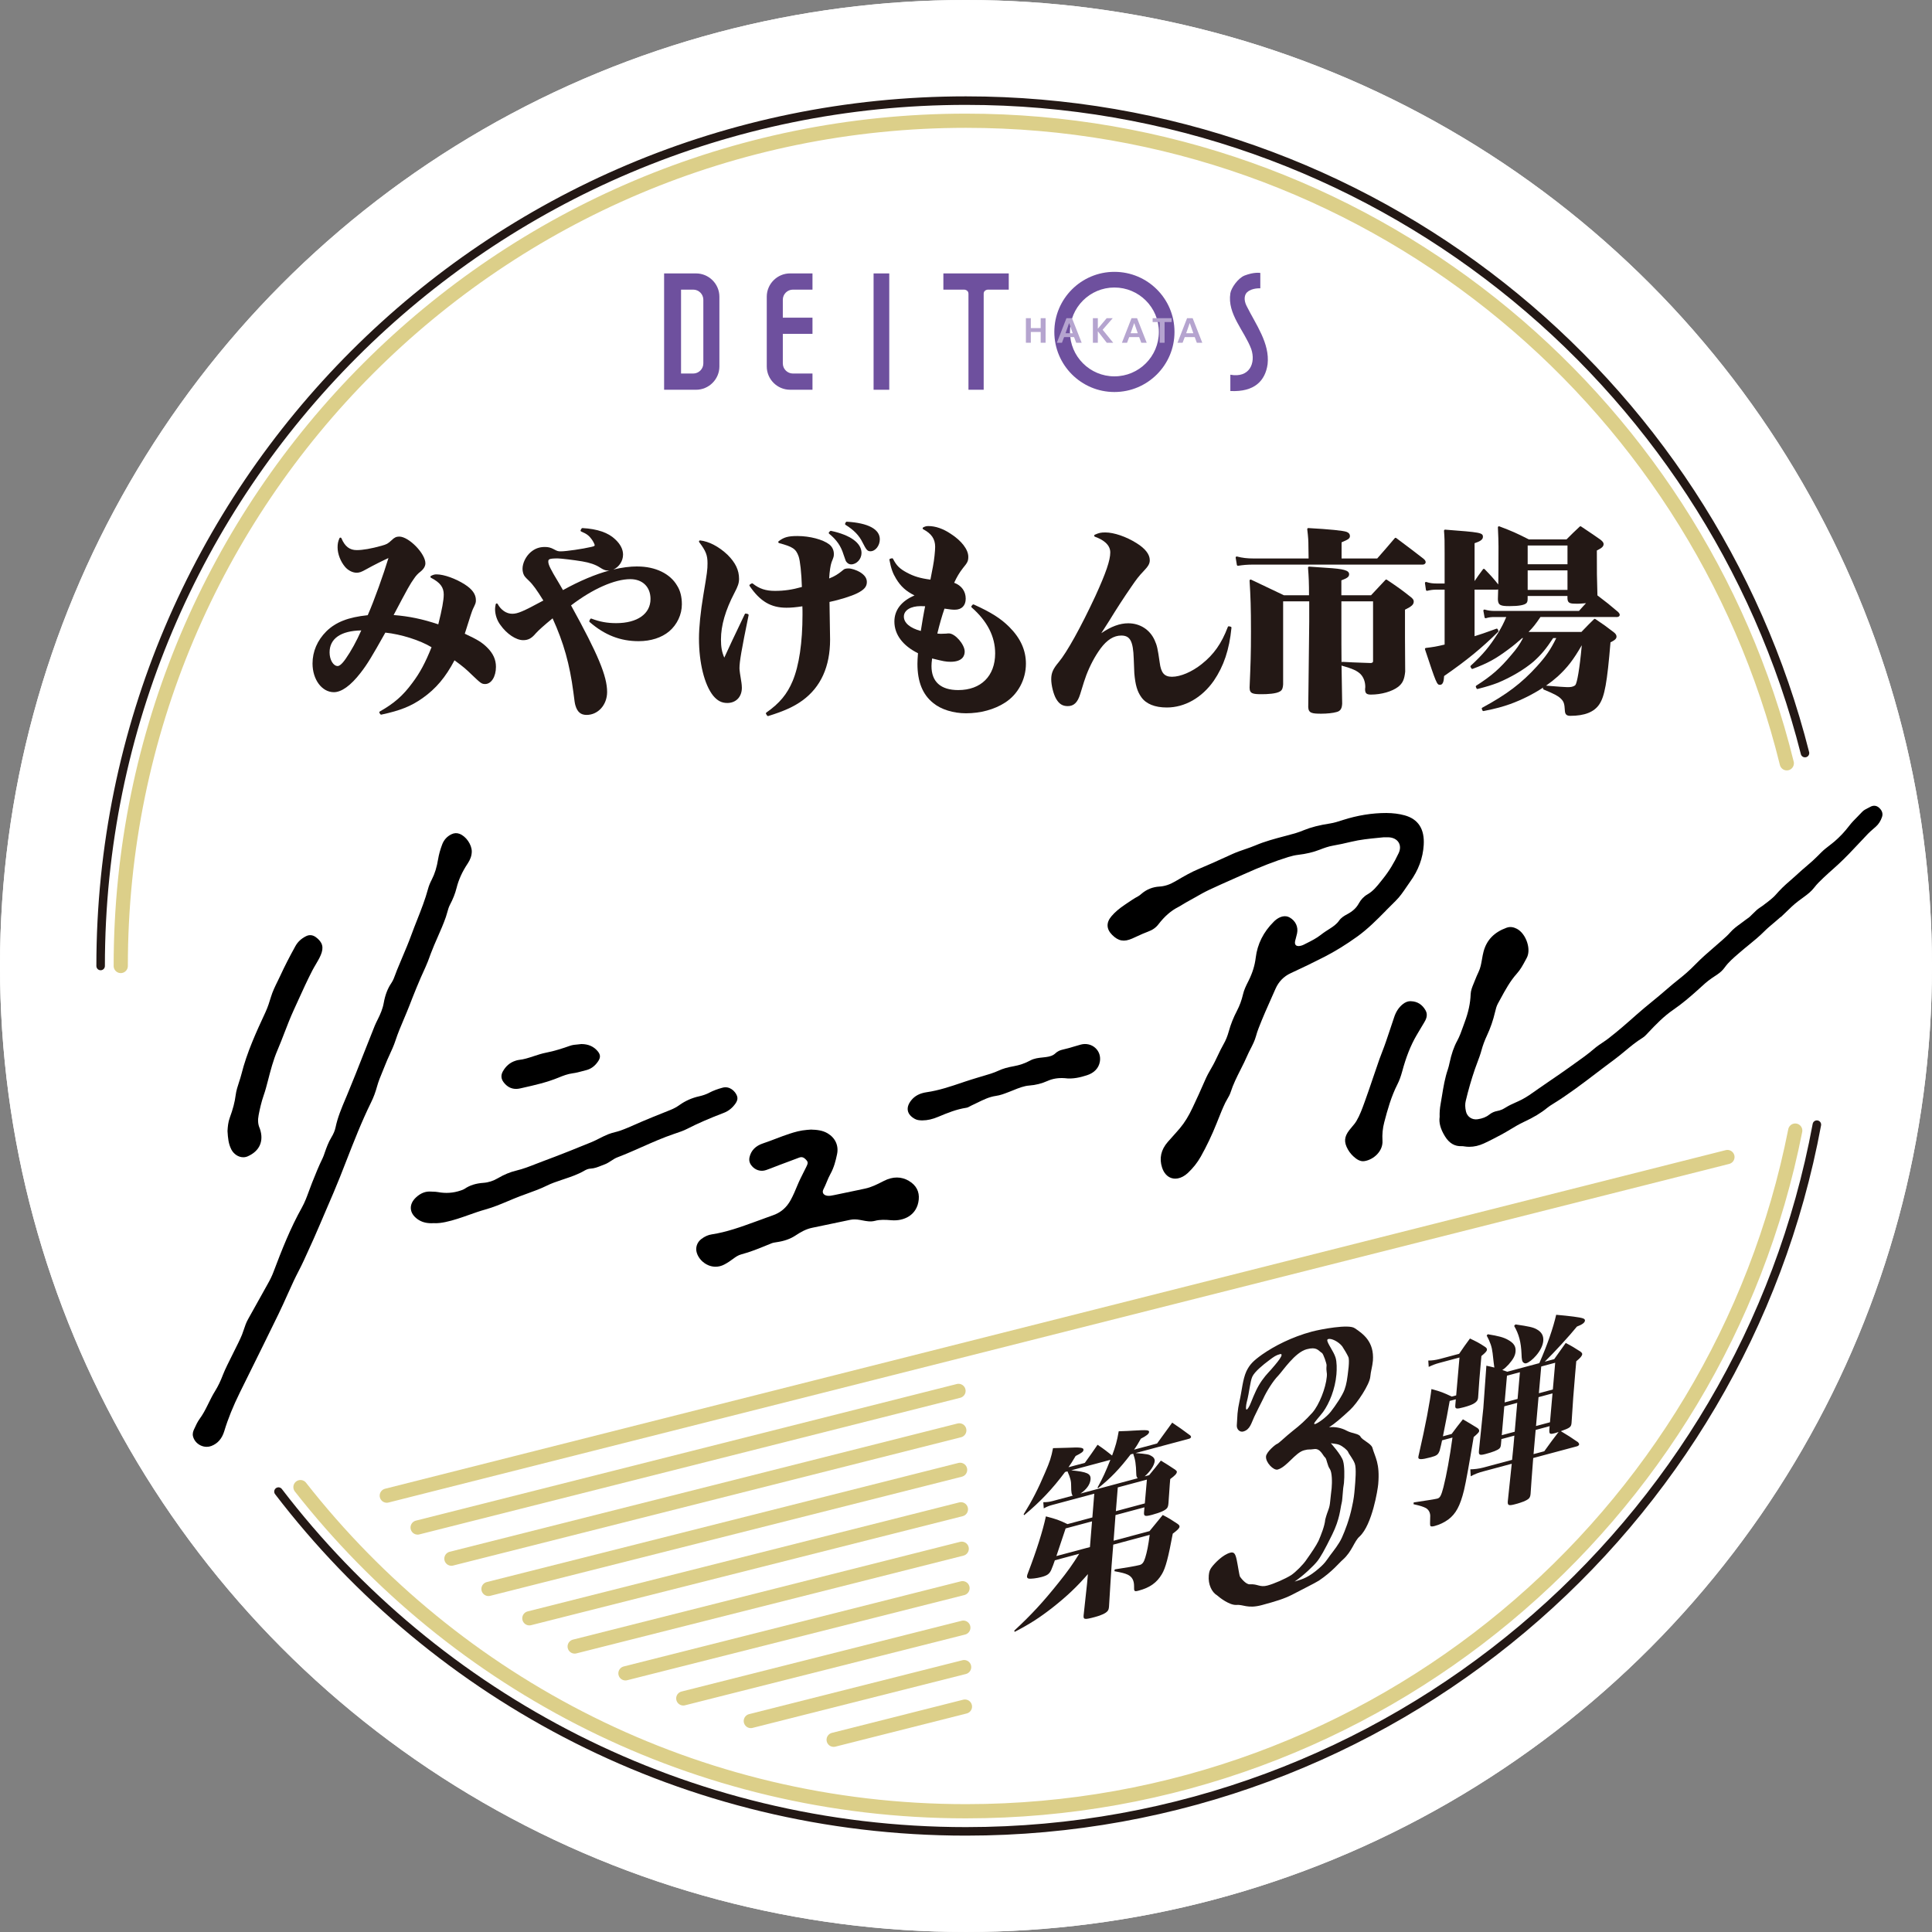 <?xml version="1.0" encoding="UTF-8"?>
<svg id="_レイヤー_2" data-name="レイヤー 2" xmlns="http://www.w3.org/2000/svg" viewBox="0 0 1360.63 1360.63">
  <rect x="0" y="0" width="1360.63" height="1360.63" fill="#808080" stroke="none"/>
  <defs>
    <style>
      .cls-1, .cls-2, .cls-3 {
        fill: none;
      }

      .cls-2 {
        stroke: #dccf89;
        stroke-width: 10px;
      }

      .cls-2, .cls-3 {
        stroke-linecap: round;
        stroke-linejoin: round;
      }

      .cls-4 {
        fill: #6e509e;
      }

      .cls-5 {
        fill: #231815;
      }

      .cls-6 {
        fill: #b5a4cf;
      }

      .cls-7 {
        fill: #fff;
      }

      .cls-3 {
        stroke: #231815;
        stroke-width: 6px;
      }
    </style>
  </defs>
  <g id="fix">
    <g>
      <circle class="cls-7" cx="680.31" cy="680.31" r="680.31"/>
      <circle class="cls-7" cx="680.31" cy="680.31" r="680.31"/>
      <circle class="cls-1" cx="680.31" cy="680.31" r="680.31"/>
      <g>
        <path class="cls-3" d="M70.87,680.31c0-336.59,272.86-609.45,609.45-609.45,284.85,0,524.05,195.42,590.86,459.5"/>
        <path class="cls-3" d="M1279.55,792.04c-52.48,283.23-300.8,497.72-599.23,497.72-197.37,0-372.82-93.82-484.2-239.29"/>
      </g>
      <g>
        <path class="cls-5" d="M327.33,446.3c4-12.78,5.08-15.93,5.64-17.19,2.12-4.39,2.18-4.63,2.18-6.49,0-4.06-2.54-7.65-7.76-10.99-6.4-4.12-14.76-7.12-19.87-7.12-1.37,0-2.18.16-3.98,1.06-.25.13-.41.38-.41.66,0,.28.15.54.4.67,6.46,3.36,8.98,6.67,8.98,11.79,0,3.95-1.19,10.45-3.84,21.01-11-3.7-20.52-5.69-31.45-6.55,10.16-19.25,11.54-21.71,14.27-25.53q2.03-3.11,4.6-5c2.29-1.83,3.5-3.88,3.5-5.91,0-6.86-11.69-18.81-18.39-18.81-2.06,0-3.5.67-5.26,2.44-2.94,2.67-3.41,2.93-7.26,4.03-7.13,2-13.16,3.05-17.44,3.05-5.04,0-8.37-2.58-10.79-8.36-.12-.28-.39-.46-.69-.46-.29-.03-.57.17-.69.45-.99,2.26-1.32,3.89-1.32,6.46,0,4.54,2.05,9.9,5.21,13.64,2.07,2.51,5.34,4.19,8.14,4.19,2.01,0,3.38-.48,6.66-2.33,5.63-3.13,11.85-6.21,15.81-8-3.37,11.17-10.01,29.89-14.59,40.24-13.75,1.44-22.48,4.85-29.14,11.37-6.37,6.37-9.74,14.2-9.74,22.65,0,11.33,6.6,20.21,15.03,20.21,5.41,0,11.91-4.7,18.79-13.59,4.8-6.17,7.89-11.34,17.46-28.37,11.04,1.14,24.5,5.4,32.54,10.29-4.43,11.05-8.24,18.14-13.54,25.15-6.53,8.89-12.73,14.34-22.87,20.09-.18.1-.31.28-.36.48-.05.2,0,.42.11.59l.56.84c.14.21.38.33.62.33.05,0,.1,0,.16-.02,13.33-2.87,20.91-5.9,28.97-11.6,9.43-6.66,16.2-14.66,22.51-26.65,6.35,4.67,7.91,6,12.66,10.62,5.77,5.48,6.48,6.09,8.92,6.09,4.34,0,7.61-5.2,7.61-12.09,0-5.08-1.94-9.39-6.1-13.55-3.61-3.61-6.78-5.58-15.86-9.81ZM237.8,469.06c-3.08,0-5.69-4.4-5.69-9.61,0-9.73,7.91-15.21,22.32-15.48-3.31,7.52-7.18,14.56-10.95,19.95-2.94,4.25-4.71,5.14-5.68,5.14Z"/>
        <path class="cls-5" d="M448.96,398.92c-5.31,0-10.99.73-17.03,2.17,3.92-1.64,6.86-5.86,6.86-10.52,0-3.7-1.92-7.42-5.55-10.76-4.81-4.67-12.55-7.33-23.02-7.91-.29,0-.55.13-.69.38l-.56.98c-.11.19-.13.41-.06.62.07.2.22.37.42.45,4.11,1.7,5.6,3.07,7.38,5.49,1.19,1.64,2.08,3.63,2.1,4.04,0,.51,0,.81-2.64,1.37-5.64,1.34-17.48,3.06-21.11,3.06-1.97,0-2.56-.12-4.97-1.45-2.25-1.2-3.92-1.63-6.37-1.63-3.93,0-7.01,1.13-10.01,3.68-3.42,2.97-5.72,7.7-5.72,11.77,0,.94.16,1.98.47,3.07l.05.14c.71,1.85.9,2.16,4.05,5.18,2.66,2.52,5.51,6.44,10.1,13.87-14.32,7.75-18.07,9.33-21.91,9.33-4.07,0-7.91-2.58-10.26-6.89-.15-.28-.46-.43-.78-.38-.31.05-.56.29-.62.61l-.05.28c-.25,1.39-.38,2.09-.38,3.08,0,3.96,1.42,8.16,3.78,11.21,4.43,6.29,11.01,10.68,16.01,10.68,3.56,0,5.95-1.29,8.82-4.73,1.88-2.13,5.99-5.8,11.9-10.64,7.8,17.14,12.06,32.31,14.65,52.1.85,6.96,1,7.65,1.42,9.22,1.35,4.63,3.77,6.7,7.86,6.7,8.11,0,14.47-7.09,14.47-16.15,0-11.15-6.42-26.57-25.4-60.98,15.14-11.59,30.71-18.49,41.73-18.49,8.64,0,14.23,5.48,14.23,13.95,0,10.5-9.26,17.03-24.17,17.03-6.34,0-11.54-.95-17.37-3.17-.36-.14-.77.02-.94.37l-.56,1.12c-.15.31-.08.68.18.9,10.61,9.2,21.58,13.48,34.51,13.48,8.55,0,16.17-2.45,21.48-6.9,5.6-4.74,8.95-11.86,8.95-19.05,0-5.26-1.12-9.68-3.32-13.11-4.88-8.48-15.33-13.54-27.95-13.54ZM396.48,415.58c-.57-1.04-1.03-1.82-1.72-2.99-.42-.7-.91-1.54-1.58-2.68-5.39-8.89-7.03-12.23-7.03-14.31,0-1.66.26-2.33,6.67-2.33,1.93,0,11.68,1.14,17.24,2.09,5.2.87,9.34,2.29,12.32,4.23,2.72,1.72,3.84,2.22,6,2.22.28,0,.56-.01.84-.04-10.02,2.7-20.96,7.32-32.74,13.81Z"/>
        <path class="cls-5" d="M526.62,432.4l-1.26-.28c-.34-.08-.69.09-.84.41-2.78,5.78-4.6,9.64-5.93,12.46-1.21,2.57-2.01,4.27-2.75,5.75-4.07,8.79-5.03,10.85-5.75,12.4-1.71-3.95-2.34-7.49-2.34-12.78,0-9.86,3.13-20.65,9.57-32.97,2.4-4.51,3.17-6.88,3.17-9.73,0-6.12-2.49-11.34-8.07-16.92-6.05-5.75-13.09-9.45-19.33-10.14-.3-.03-.59.11-.73.38-.15.26-.13.58.05.82,4.72,6.24,5.87,9.18,5.87,14.95,0,4.4-.27,6.48-2.93,22.28-1.96,11.64-3.09,22.81-3.09,30.64,0,17.1,3.82,32.51,9.97,40.24,3.02,3.62,6,5.17,9.96,5.17,6.14,0,10.27-4.3,10.27-10.69,0-1.32-.15-2.47-.29-3.63q-1.39-8.2-1.39-10.09c0-4.69,1.38-12.73,6.42-37.37.08-.4-.17-.79-.57-.88Z"/>
        <path class="cls-5" d="M594.06,390.52c1.57,4.7,1.6,4.79,2.37,5.55.68.85,1.85,1.4,2.97,1.4,3.91,0,7.33-3.75,7.33-8.03,0-7-7.82-12.67-21.46-15.57-.25-.05-.51.02-.69.2l-.7.7c-.15.15-.23.36-.22.57s.11.41.27.54c5.31,4.36,8.34,8.73,10.12,14.64Z"/>
        <path class="cls-5" d="M605.65,402.94c-2.54-1.5-6.02-2.62-8.08-2.62-1.91,0-3.04.35-3.85,1.16-3.3,2.79-6.11,4.51-9.77,5.91.29-5.08.91-9.24,1.71-11.5,1.56-3.82,1.59-4.05,1.59-5.88,0-2.59-1.21-5.06-3.23-6.61-4.49-3.47-13.71-5.9-22.44-5.9-6.51,0-9.47.82-13.19,3.65-.23.17-.34.46-.28.74.06.28.27.51.54.58,9.7,2.59,11.88,4.08,13.77,9.33,1.08,2.98,2.03,11.8,2.32,21.58-6.82,1.93-12.53,2.75-18.97,2.75s-11.02-1.49-15.63-5.16c-.25-.2-.6-.22-.86-.05l-1.12.7c-.17.11-.29.28-.34.48-.04.2,0,.41.11.58,7.44,10.87,14.96,15.31,25.96,15.31,3.27,0,6.55-.29,11.19-1,.1,2.4.1,3.3.1,5.71,0,19.8-2.4,36.02-6.94,46.89-3.88,9.28-9.24,15.72-18.5,22.21-.33.23-.42.67-.21,1.01l.7,1.12c.14.22.38.35.64.35.07,0,.15-.01.22-.03,11.16-3.44,18.16-6.64,24.16-11.03,12.84-9.41,19.35-23.8,19.35-42.76l-.14-9.1c-.13-11.11-.14-11.47-.27-17.44,7.19-1.51,15.46-4.1,19.45-6.1,5-2.5,6.85-4.65,6.85-7.95,0-2.69-1.54-4.9-4.85-6.95Z"/>
        <path class="cls-5" d="M596.36,367.42c-.3-.02-.58.15-.71.41l-.42.84c-.17.35-.05.77.28.97,5.78,3.58,9.57,7.49,11.91,12.31,2.56,4.98,3.32,6.29,5.57,6.29,3.53,0,6.63-3.95,6.63-8.45,0-7.11-8.26-11.5-23.25-12.37Z"/>
        <path class="cls-5" d="M685.82,425.72c-.31-.14-.67-.06-.89.2l-.7.84c-.26.31-.22.78.08,1.04,10.98,9.61,16.54,20.48,16.54,32.34,0,15.94-9.96,25.85-25.99,25.85-12.33,0-18.85-5.84-18.85-16.89,0-1.47.11-2.84.44-5.37,7.82,1.95,9.75,2.34,12.95,2.34,8.69,0,9.99-4.5,9.99-7.19,0-5.02-6.75-12.79-11.11-12.79-.43,0-1.01,0-1.88.14-.23,0-.78.03-1.4.05-.95.04-2.1.09-2.59.09s-1.03-.06-1.75-.13c-.17-.02-.35-.04-.54-.06,1.58-6.57,3.23-12.33,5.04-17.55,4.31.63,5.42.76,7.34.76,4.76,0,7.61-2.9,7.61-7.75,0-5.25-2.95-9.3-8.13-11.22,1.78-3.93,3.74-7.22,6.14-10.28,3.19-3.88,3.81-4.91,3.81-8.04,0-5.07-4.75-11.27-12.37-16.16-5.28-3.56-10.7-5.45-15.68-5.45-1.51,0-2.2.17-3.69.92-.25.13-.41.38-.42.66s.15.54.4.67c5.82,3.04,8.42,6.85,8.42,12.36,0,2.76-.65,9.21-1.53,13.72-1.34,7.07-1.51,7.98-1.81,9.39-7.23-.95-11.66-2.29-16.7-5.01-5.03-2.72-7.19-4.88-9.63-9.62-.16-.31-.51-.47-.85-.38l-1.12.28c-.38.1-.63.48-.55.87,1.15,6.07,2.3,9.29,4.71,13.27,3.27,5.37,6.87,8.66,12.94,11.73-9.28,3.97-14.17,10.31-14.17,18.4,0,9.1,5.9,17,16.62,22.29-.26,3.52-.39,5.38-.39,7.39,0,12.73,3.67,21.8,11.19,27.74,5.47,4.49,14.08,7.17,23.02,7.17,10.16,0,19.85-2.63,27.28-7.39,9.2-5.75,14.91-16.29,14.91-27.52,0-9.54-3.83-18-11.7-25.87-6.02-6.02-12.8-10.31-25-15.83ZM651.54,426.96c-.86,3.97-2.42,13.08-3.06,17.41-7.59-2.04-11.92-5.7-11.92-10.13s4.76-7.37,11.85-7.37c1.01,0,2.06.03,3.13.09Z"/>
        <path class="cls-5" d="M866.71,441.36l-1.12-.28c-.37-.09-.75.11-.88.46-4.39,11.6-9.88,19.42-18.39,26.14-6.89,5.51-14.92,8.94-20.95,8.94-5.37,0-7.71-2.71-8.64-10-1.43-10.01-1.86-11.93-3.56-15.74-3.37-7.46-10.32-11.92-18.6-11.92-5.91,0-12.01,2.23-18.97,6.96,1.29-2.03,2.3-3.6,5.61-8.76q7.69-12.58,15.52-23.91c3.64-5.32,5.32-7.55,8.74-11.1,3.27-3.42,4.27-5.21,4.27-7.66,0-4.06-3.22-8.21-9.31-11.98-7.29-4.58-15.92-7.53-21.96-7.53-3.15,0-4.55.3-7.45,1.61-.28.13-.45.41-.44.71.01.31.21.57.5.68,4.95,1.77,10.84,5.13,10.84,11.05,0,5.54-3.02,14.41-10.43,30.62-10.19,21.91-20.13,39.82-25.93,46.73-3.95,4.68-5.22,7.59-5.22,11.96s1.62,10.7,3.46,13.82c2.13,3.65,4.5,5.13,8.21,5.13,4.23,0,6.92-2.58,8.7-8.37q3.21-10.61,4.32-13.39c2.68-6.98,6.13-13.45,9.98-18.72,4.58-6.2,9.38-9.22,14.66-9.22,6.23,0,8.36,3.94,8.77,16.21q.28,8.7.42,10.4c.72,8.22,2.05,12.76,4.89,16.74,3.34,4.79,9.55,7.32,17.97,7.32,12.64,0,24.7-6.85,33.1-18.81,7.08-10.41,10.92-21.91,12.45-37.31.04-.37-.2-.71-.56-.8Z"/>
        <path class="cls-5" d="M1002.49,393.47c-7.03-5.46-10.06-7.72-16.08-12.24l-3.11-2.33c-.32-.24-.77-.19-1.02.11-5.44,6.39-7.13,8.37-12.37,14.3h-25.09v-11.36c4.84-2.1,5.88-2.67,5.88-4.55,0-1.25-.82-2.24-2.29-2.8-2.22-.89-12.05-1.88-26.98-2.71-.22,0-.44.07-.59.24-.15.16-.22.38-.2.6.71,5.86.83,8.42.83,11.95h0s.13,8.63.13,8.63h-38.72c-4.55,0-7.94-.4-11.71-1.38-.25-.06-.51,0-.7.17-.19.17-.27.43-.23.68l.84,5.04c.06.37.38.63.74.63.04,0,.08,0,.12,0,3.58-.55,6.24-.83,10.81-.83h119.28c1.13,0,2.01-.76,2.01-1.73s-.77-1.77-1.55-2.41Z"/>
        <path class="cls-5" d="M976.69,408.28c-.3-.2-.71-.16-.97.11l-10.14,10.82h-20.91v-10.49c3.87-1.47,5.46-2.33,5.46-4.3,0-2.73-3.73-3.79-15.97-4.53-2.98-.16-7.3-.46-12.16-.84-.22-.02-.43.06-.59.22-.16.16-.23.37-.22.59.53,6.66.69,10.93.7,19.35h-17.7l-23.09-10.99c-.24-.11-.52-.09-.74.06-.22.15-.35.4-.33.67.68,11.43.98,18.28.98,35.94,0,16.02-.27,22.53-.93,38.27l-.04,1.07c0,4.29,2.23,4.67,8.59,4.67,3.74,0,10.39-.27,13-2.07,1.5-.94,1.89-2.59,2.03-4.84v-58.47h18.38v14.37c0,4.58-.25,24.69-.5,44.15l-.2,15.95c.18,4.24,2.65,4.64,9.15,4.64,4.07,0,8.37-.46,10.66-1.14,3.2-.71,3.95-2.92,4.09-6.07-.23-12.4-.36-20.23-.44-26.76.09.09.2.16.33.19,7.39,2.05,10.7,3.56,13.09,5.95,2.16,2.29,3.3,5.45,3.3,9.07l-.14,1.47c0,2.9,1,3.83,4.11,3.83,7.34,0,14.88-2.15,19.23-5.49,3.13-2.53,4.32-5.11,4.9-10.66l-.14-23.66v-19.98c4.69-2.36,6.16-3.52,6.16-5.78,0-1.15-.59-1.74-1.54-2.69-6.89-5.48-9.28-7.17-17.41-12.64ZM944.82,466.32s-.03.03-.04.04c-.09-8.54-.09-15.4-.09-28.9v-13.95h22.3v41.81c0,1.08-.09,1.28-1.43,1.63l-4.93-.17c-7.14-.25-8.84-.31-15.25-.66-.01,0-.03,0-.04,0-.19,0-.38.07-.52.21Z"/>
        <path class="cls-5" d="M1138.27,434.58c2.11,0,2.43-1,2.43-1.59,0-.63-.34-1.04-.8-1.62l-.2-.25s-.06-.07-.1-.1c-6.34-5.38-7.78-6.53-14.59-11.71-.41-13.4-.41-15.36-.41-31.63,3.22-1.58,4.76-2.7,4.76-4.53,0-1.09-.86-2-2.28-3.13-4.05-2.86-6.19-4.29-9.15-6.27-1.25-.84-2.67-1.78-4.45-2.98-.29-.2-.68-.17-.93.07-4.14,3.86-5.41,5.12-9.32,9.04h-26.53c-8.91-4.52-11.67-5.74-20.77-9.19-.24-.09-.5-.05-.71.09-.2.15-.32.39-.31.64.28,6.22.42,9.81.42,13.41,0,12.87-.05,20.65-.15,26.79-3.84-4.76-5.34-6.38-9.62-10.79-.15-.16-.37-.24-.59-.23-.22.01-.42.12-.55.3l-.11.14c-2.66,3.59-3.39,4.58-5.82,8.19v-26.67c3.65-1.21,5.88-2.42,5.88-4.46,0-2.98-1.88-3.2-26.59-5.09-.23-.01-.43.06-.59.22-.15.15-.23.37-.22.59.42,5.57.42,7.3.42,15.62v21.51h-5.27c-3.14,0-5.27-.3-7.6-1.08-.25-.08-.52-.03-.72.14-.2.17-.3.43-.26.68l.7,4.76c.03.21.15.39.32.51.17.12.39.16.59.11,2.26-.53,4.04-.82,6.97-.82h5.27v38.7c-6.01,1.43-7.74,1.7-13.2,2.37-.22.03-.42.15-.54.34-.12.19-.15.42-.08.64,7.9,23.85,8.39,25.01,10.51,25.01,2.29,0,2.73-2.78,2.96-6.22,15.99-11.08,26.32-19.54,38.02-31.1.22-.22.28-.55.16-.83l-.42-.98c-.16-.36-.57-.54-.94-.41l-3.54,1.27c-4.51,1.63-6.9,2.49-11.84,4.02v-32.81h15.49c.46,0,.83-.05,1.13-.14-.05,2.41-.12,4.65-.2,6.98.17,4.18,1.89,4.78,8.17,4.78,6.68,0,10.74-.74,12.08-2.26.59-.79.71-1.74.71-3.11v-1.77h28.04v1.81c.19,3.37,1.84,3.65,6.91,3.65,1.43,0,2.95-.1,6.16-.38-1.41,1.47-2.74,2.94-4.96,5.46h-59.3c-2.66,0-4.83-.29-7.07-.95-.25-.07-.52-.01-.71.16-.19.17-.28.44-.24.69l.84,4.62c.04.21.16.39.34.5s.4.14.61.08c2.35-.69,3.82-.81,6.23-.81h8.1c-2.08,4.83-3.12,6.84-5.8,11.31-6.12,9.68-10.61,15.04-19.19,22.95-.26.24-.32.62-.14.92l.56.98c.18.32.57.46.91.33,10.51-3.92,16.14-6.99,25.1-13.68,3.65-2.66,6.6-5.19,9.78-7.98h.57c-2.63,4.92-4.34,7.34-8.29,11.93-8.02,9.57-13.77,14.6-24.61,21.55-.31.2-.43.59-.29.93l.42.98c.15.34.52.52.88.43,6.69-1.74,9.88-2.72,14.24-4.37,9.39-3.92,18.5-9.33,24.99-14.83,5.41-4.84,8.69-8.75,13.9-16.61h2.17c-4.09,8.3-7.16,12.73-13.63,19.89-10.81,11.91-21.23,19.79-38.44,29.1-.34.18-.49.6-.33.96l.42.98c.14.33.48.51.84.44,9.26-1.85,13.26-3.02,18.73-4.93,8.15-2.96,16.15-6.99,23.14-11.59l-.06.59c-.03.33.15.64.46.77,7.5,3.13,9.93,4.4,11.82,6.15,2.36,2.23,2.86,3.64,3.13,8.88.17,2.52,1.24,3.5,3.83,3.5,10.05,0,16.71-2.63,20.36-8.03,3.79-5.54,5.58-15.38,7.93-43.75,2.63-1.23,4.24-2.35,4.24-4,0-1.12-.57-2.02-1.97-3.12-5.38-4.11-7.03-5.34-12.92-9.27-.29-.2-.68-.16-.94.08-3.15,3.04-4.52,4.47-6.81,6.85-.61.64-1.29,1.35-2.09,2.17h-37.22c3.33-3.4,4.83-5.32,8.4-10.54h53.36ZM1075.88,397.38v-13.2h28.04v13.2h-28.04ZM1103.92,401.68v13.76h-28.04v-13.76h28.04ZM1113.99,454.39c-1.54,17.12-3.36,26.49-4.47,28-.51.71-2.45,1.51-4.29,1.51h-2.06s-.4-.02-.4-.02c-2.54-.12-3.46-.16-13.95-1.01,2.99-2.08,5.76-4.26,8.25-6.49,6.81-6.29,10.88-11.52,16.93-21.99Z"/>
      </g>
      <g>
        <g>
          <path class="cls-4" d="M877.96,215.56c-2.25-4.49-1.54-8.09.43-9.84,3.46-3.06,9.2-2.66,9.2-2.66v-10.84s-4.31-.81-11.07,1.82c-4.64,1.85-9.43,8.73-10.03,12.51-2.29,14.57,9.82,26.23,14.74,39.34,3.28,9.82-1.2,20.48-14.74,18.01v11.48c17.21.84,24.59-7.38,26.23-18.86,1.64-14.74-8.2-27.84-14.75-40.97Z"/>
          <path class="cls-4" d="M784.83,191.45c-23.37,0-42.31,18.96-42.31,42.31s18.95,42.32,42.31,42.32,42.32-18.94,42.32-42.32-18.93-42.31-42.32-42.31ZM784.83,265.05c-17.27,0-31.3-14.01-31.3-31.29s14.03-31.28,31.3-31.28,31.31,14,31.31,31.28-14.01,31.29-31.31,31.29Z"/>
          <rect class="cls-4" x="615.23" y="192.56" width="11.04" height="81.93"/>
          <path class="cls-4" d="M682.05,206.82v67.67h10.72v-67.67c0-1.64,1.2-2.64,2.85-2.84h14.81v-11.42h-46.05v11.42h14.81c1.65.2,2.85,1.2,2.85,2.84Z"/>
          <path class="cls-4" d="M556.42,274.49h15.78v-11.43h-13.76c-3.93,0-7.13-3.2-7.13-7.13v-20.8h20.89v-11.41h-20.89v-12.62c0-3.94,3.2-7.13,7.13-7.13h13.76v-11.42h-15.78c-9.04,0-16.42,7.39-16.42,16.41v49.11c0,9.03,7.38,16.41,16.42,16.41Z"/>
          <path class="cls-4" d="M490.2,192.56h-22.5v81.93h22.5c9.03,0,16.44-7.38,16.44-16.41v-49.11c0-9.03-7.41-16.41-16.44-16.41ZM495.33,255.93c0,3.93-3.21,7.13-7.14,7.13h-8.56v-59.09h8.56c3.93,0,7.14,3.19,7.14,7.13v44.83Z"/>
        </g>
        <g>
          <polygon class="cls-6" points="732.91 231.07 725.97 231.07 725.97 224.08 722.5 224.08 722.5 241.38 725.97 241.38 725.97 233.79 732.91 233.79 732.91 241.38 736.37 241.38 736.37 224.08 732.91 224.08 732.91 231.07"/>
          <path class="cls-6" d="M751.05,224.08l-6.75,17.3h3.59l1.52-3.98h7.01l1.5,3.98h3.85l-6.8-17.3h-3.92ZM750.41,234.68l2.51-7.13h.03l2.51,7.13h-5.05Z"/>
          <polygon class="cls-6" points="783.66 224.08 779.39 224.08 773.16 231.51 773.16 224.08 769.68 224.08 769.68 241.38 773.16 241.38 773.16 233.36 773.21 233.36 779.44 241.38 783.98 241.38 776.55 232.24 783.66 224.08"/>
          <path class="cls-6" d="M796.88,224.08l-6.75,17.3h3.61l1.51-3.98h7.02l1.48,3.98h3.84l-6.8-17.3h-3.91ZM796.24,234.68l2.52-7.13h.04l2.49,7.13h-5.06Z"/>
          <polygon class="cls-6" points="811.75 226.8 816.71 226.8 816.71 241.38 820.18 241.38 820.18 226.8 825.13 226.8 825.13 224.08 811.75 224.08 811.75 226.8"/>
          <path class="cls-6" d="M839.94,224.08h-3.93l-6.74,17.3h3.59l1.51-3.98h7.03l1.47,3.98h3.85l-6.78-17.3ZM835.37,234.68l2.5-7.13h.05l2.51,7.13h-5.06Z"/>
        </g>
      </g>
      <g>
        <path d="M976,641.33c2.21-2.24,4.49-4.55,6.78-6.77,3.06-2.97,5.4-6.43,7.67-9.78.84-1.25,1.71-2.53,2.6-3.76,5.92-8.2,9.06-16.71,9.62-25.99.67-11.16-3.85-18.17-13.43-20.82-3.86-1.07-8.19-1.62-12.86-1.65-10-.02-20.3,1.63-30.73,4.97l-.54.18c-2.72.88-5.54,1.78-8.34,2.21-7.64,1.18-13.37,2.64-18.57,4.75-1.82.74-3.95,1.57-6.1,2.19-2.47.7-5,1.37-7.45,2.02-6.78,1.79-13.78,3.64-20.45,6.47-2.4,1.02-4.94,1.89-7.39,2.73-2.87.98-5.83,2-8.68,3.28-1.86.84-3.72,1.69-5.58,2.53-5.88,2.67-11.96,5.44-18.01,7.94-5.76,2.37-11.12,5.52-16.31,8.56l-.55.32c-3.89,2.28-7.43,3.44-11.15,3.66-4.66.27-8.82,1.91-12.39,4.88l-.43.37c-.71.6-1.39,1.17-2.1,1.55-2.8,1.49-5.42,3.27-7.96,5l-1.33.9c-4.22,2.85-7.18,5.38-9.58,8.22-3.8,4.48-3.61,9.03.54,13.16,4.36,4.34,8.3,5.05,14.04,2.54,1.24-.54,2.47-1.11,3.7-1.68,2.42-1.11,4.91-2.27,7.42-3.17,3.24-1.17,5.59-2.82,7.41-5.2,4.28-5.57,8.81-9.53,13.86-12.1,1.1-.56,2.13-1.2,3.13-1.83.89-.56,1.74-1.08,2.62-1.55,2.12-1.13,4.23-2.33,6.27-3.5,3.11-1.78,6.33-3.62,9.62-5.18,5.52-2.61,11.2-5.12,16.69-7.55,2.61-1.16,5.23-2.31,7.84-3.49,11.97-5.38,21.97-9.25,31.44-12.18,2.58-.8,4.77-1.28,6.88-1.53,5.7-.66,10.71-1.86,15.3-3.65,2.96-1.16,6.14-2.3,9.39-2.86,3.88-.67,7.93-1.53,12.75-2.7,6.22-1.51,12.71-2.15,18.98-2.77,1.3-.13,2.61-.26,3.91-.39.35,0,.7,0,1.04,0,.77,0,1.54-.02,2.32.01,3.18.12,5.77,1.44,7.11,3.62,1.29,2.11,1.31,4.77.04,7.49-3.16,6.81-6.9,12.92-11.11,18.14-.43.54-.86,1.08-1.29,1.62-2.88,3.63-5.6,7.06-9.58,9.33-2.48,1.41-4.64,3.67-6.09,6.35-1.7,3.15-4.3,5.57-8.16,7.61-2.12,1.12-4.29,2.45-5.73,4.52-1.75,2.52-4.24,4.22-6.64,5.74-1.83,1.16-4.12,2.61-6.18,4.24-3.15,2.49-6.67,4.25-10.4,6.12l-1.74.88c-.76.39-1.65.68-2.57.84-1.35.25-2.42.04-3-.59-.59-.63-.73-1.73-.39-3.09.16-.62.32-1.24.49-1.85.29-1.06.58-2.16.82-3.28.98-4.57-1.04-8.88-5.27-11.26-2.99-1.68-6.85-.84-10.32,2.24-.21.19-.42.39-.62.59l-.19.19c-7.28,7.21-11.55,15.75-12.71,25.38-.65,5.39-2.28,10.66-5,16.12l-.35.7c-1.42,2.83-2.88,5.76-3.62,9-.93,4.03-2.34,7.88-4.19,11.43-2.54,4.86-4.43,9.61-5.79,14.54-.96,3.47-2.16,6.42-3.67,9.03-1.52,2.63-2.83,5.39-4.09,8.06-1.33,2.81-2.7,5.73-4.31,8.42-1.97,3.3-3.44,6.11-4.62,8.85-3.06,7.11-6.31,14.09-8.8,19.38-2.84,6.03-5.68,10.64-8.94,14.5-1.63,1.94-3.36,3.86-5.03,5.72-1.18,1.31-2.36,2.63-3.52,3.96-4.78,5.48-6.13,11.54-4.03,18.03,1.23,3.79,3.56,6.42,6.57,7.4.88.29,1.79.43,2.73.43,2.31,0,4.76-.87,7.1-2.55.62-.45,1.22-.94,1.77-1.46,3.71-3.49,6.78-7.38,9.13-11.57,4.1-7.29,7.86-15.2,11.19-23.53l.93-2.34c1.59-4,3.23-8.13,5.12-12.05.41-.85.9-1.68,1.41-2.56.88-1.5,1.78-3.05,2.33-4.77,1.76-5.56,4.44-10.86,7.03-15.99,1.63-3.22,3.31-6.56,4.77-9.95.68-1.58,1.49-3.17,2.28-4.7,1.43-2.79,2.91-5.68,3.78-8.87.49-1.81,1.09-3.61,1.81-5.5,2.88-7.51,6.22-15,9.45-22.24.84-1.88,1.67-3.76,2.5-5.64,2.23-5.06,5.85-8.76,10.74-11,7.85-3.6,15.81-7.46,23.65-11.47,7.6-3.89,15.14-8.54,23.07-14.22,7.51-5.38,13.99-11.94,20.25-18.29Z"/>
        <path d="M1323.3,568.81c-1.82-1.6-4.04-1.78-6.26-.51-.51.29-1.04.56-1.58.82-1.47.73-2.98,1.48-4.12,2.74-1.06,1.17-2.2,2.31-3.3,3.42-1.9,1.91-3.87,3.89-5.58,6.13-3.18,4.16-6.54,7.76-10.27,11-1.2,1.04-2.5,2.04-3.76,3.01-1.95,1.5-3.96,3.04-5.75,4.85-5.34,5.42-7.49,7.23-10.2,9.53-2,1.69-4.26,3.6-8.24,7.29-1.19,1.1-2.44,2.19-3.66,3.24-1.74,1.51-3.54,3.06-5.22,4.73-2.14,2.11-3.26,3.38-4.17,4.4-1.42,1.6-2.27,2.56-6,5.5-3.48,2.74-4.91,3.69-5.86,4.31-1.65,1.09-2.07,1.41-6.96,6.28-.51.51-1.15.95-1.83,1.41-.47.32-.94.65-1.38,1-1.04.83-2.15,1.63-3.23,2.41-2.6,1.89-5.29,3.84-7.5,6.4-1.51,1.74-3.19,3.25-4.98,4.84l-.15.14c-1.93,1.72-3.93,3.45-5.86,5.11-4.34,3.74-8.83,7.61-12.91,11.79-5.43,5.56-8.58,8.08-12.56,11.28-2.39,1.91-5.09,4.08-8.69,7.24-3.25,2.85-6.66,5.65-9.96,8.35-3.62,2.96-7.36,6.03-10.92,9.2-6.2,5.52-12.83,11.35-19.67,16.63-1.34,1.04-2.8,2.02-4.21,2.96-1.94,1.3-3.95,2.65-5.77,4.23-4.43,3.83-9.29,7.27-14,10.61-1.46,1.04-2.92,2.07-4.38,3.12-3.81,2.75-7.76,5.44-11.58,8.04-2.9,1.97-5.9,4.01-8.82,6.07-.63.44-1.26.89-1.89,1.34-3.34,2.38-6.8,4.84-10.52,6.75-1.34.69-2.76,1.33-4.14,1.94-2.32,1.04-4.72,2.11-6.95,3.52-2.09,1.33-3.96,2.11-5.87,2.45-2.18.4-4.11,1.26-5.73,2.57-2.15,1.73-4.78,2.78-8.25,3.29-3.92.58-7.39-1.76-8.22-5.57-.62-2.81-.67-5.14-.15-7.31,1.83-7.7,4-15.22,6.45-22.36.54-1.56,1.13-3.15,1.71-4.68,1.05-2.78,2.13-5.65,2.93-8.6.95-3.51,2.27-7.06,3.91-10.56,2.4-5.1,4.31-10.64,5.67-16.46.5-2.12,1.02-4.17,1.97-5.89.62-1.11,1.22-2.23,1.83-3.35,3.34-6.17,6.8-12.54,11.58-17.86,2.49-2.76,4.23-5.99,5.91-9.12.32-.59.64-1.19.96-1.78,1.54-2.79,1.69-6.74.41-10.83-1.39-4.46-4.22-8.22-7.39-9.8-1.79-.89-4.22-1.78-7.19-.71-8.76,3.18-14.06,8.7-16.22,16.9-.47,1.77-.78,3.58-1.08,5.32-.55,3.17-1.07,6.16-2.43,8.94-.95,1.95-1.76,3.97-2.55,5.93-.29.74-.59,1.47-.89,2.2l-.06.15c-.96,2.33-1.95,4.73-2.05,7.41-.22,6.25-1.59,12.65-4.18,19.58-.42,1.13-.83,2.27-1.23,3.41-1.16,3.27-2.36,6.65-4.01,9.69-2.4,4.39-4.09,9.29-5.5,15.88-.29,1.37-.63,2.83-1.1,4.22-2.12,6.15-3.17,12.57-4.18,18.78-.31,1.9-.62,3.81-.96,5.71-.57,3.18-.78,5.99-.68,9.09-.61,4.11.6,8.56,3.69,13.6,3.04,4.97,6.93,7.26,11.88,7.02.56-.03,1.18.06,1.77.16,1.17.19,2.36.29,3.54.29,3.4,0,6.85-.79,10.29-2.37,4.14-1.9,8.22-4.06,12.25-6.2,2.26-1.2,4.46-2.52,6.6-3.81,2.96-1.78,6.01-3.62,9.17-5.08,7.06-3.28,12.14-6.34,16.47-9.9,1.29-1.06,2.76-1.99,4.16-2.85,10.73-6.61,20.87-14.33,30.68-21.8,3.99-3.04,8.11-6.18,12.21-9.2,2.71-1.99,5.32-4.16,7.85-6.25,3.89-3.22,7.91-6.56,12.27-9.24,1.41-.87,2.5-2.04,3.56-3.18l.34-.37c5.62-5.98,11.2-11.73,17.81-16.25,6.28-4.3,11.89-9.14,17.01-13.73,1.1-.99,2.02-1.82,2.81-2.54,4.11-3.73,4.85-4.4,11.24-8.63,2.08-1.38,3.83-3.04,5.19-4.94,2.63-3.67,5.98-6.55,9.51-9.59l1.39-1.2c1.93-1.68,3.95-3.33,5.91-4.92,3.75-3.06,7.62-6.22,11.12-9.76,1.92-1.94,4.09-3.75,6.18-5.51,1.23-1.03,2.51-2.1,3.73-3.19.51-.45.9-.8,1.2-1.06.2-.08.42-.21.65-.41h0s0,0,.01-.01c.04-.03.07-.07.11-.1l2.02-1.93c1.07-1.02,1.96-1.88,2.74-2.63,4.11-3.96,4.96-4.79,11.16-9.29,2.98-2.16,5.36-4.12,7.29-6.63,1.83-2.38,3.94-4.49,6.55-6.93,3.55-3.32,4.31-3.97,5.19-4.74.83-.72,1.78-1.53,5.06-4.56,5.29-4.87,10.26-10.18,15.06-15.31,1.98-2.11,3.95-4.22,5.96-6.31,1.18-1.23,2.47-2.34,3.83-3.52.6-.52,1.2-1.04,1.78-1.56,1.92-1.73,3.37-4.01,4.31-6.77.56-1.65.64-4.13-2.14-6.57Z"/>
        <path d="M302.66,673.54c.27-.73.53-1.45.81-2.18,1.45-3.87,3.15-7.73,4.79-11.47,2-4.56,4.08-9.27,5.75-14.09.38-1.09.68-2.19.98-3.26.54-1.94,1.05-3.78,1.94-5.44,2.09-3.93,3.64-7.88,4.61-11.75,1.48-5.91,4.04-11.54,7.84-17.21,1.89-2.83,2.83-5.58,2.87-8.41v-.02c.02-4.9-4.03-10.74-8.65-12.49-1.88-.71-3.8-.6-5.71.34-3.09,1.51-5.28,3.95-6.52,7.26-1.36,3.63-2.27,6.93-2.79,10.07-.96,5.84-2.37,10.44-4.46,14.48-1.26,2.44-2.09,4.49-2.62,6.48-2.01,7.49-4.91,14.85-7.72,21.96-1.39,3.52-2.82,7.15-4.14,10.77-1.93,5.3-4.18,10.61-6.36,15.75-1.22,2.87-2.48,5.84-3.67,8.78-.37.91-.71,1.84-1.04,2.76-.85,2.34-1.66,4.56-2.99,6.51-2.6,3.81-4.34,8.38-5.33,13.94-.74,4.19-2.41,7.93-3.95,11.04l-.46.93c-.68,1.37-1.38,2.78-1.98,4.24-2.66,6.59-5.3,13.31-7.86,19.81-3.73,9.5-7.59,19.32-11.59,28.89-.38.91-.77,1.82-1.15,2.73-2.69,6.36-5.47,12.94-6.93,19.94-.48,2.3-1.46,4.66-3,7.19-2.04,3.35-3.33,7-4.48,10.22-.12.35-.24.7-.36,1.05-.41,1.19-.79,2.31-1.31,3.35-2.75,5.6-5.08,11.45-7.34,17.11l-.27.69c-.69,1.73-1.34,3.5-1.96,5.22-1.44,3.93-2.92,7.99-5,11.7-8.13,14.51-14.15,29.85-20.11,45.6-.98,2.6-2.26,5.24-4.15,8.56-2.21,3.89-4.4,7.86-6.53,11.71-2.3,4.17-4.69,8.48-7.08,12.69-1.36,2.38-2.2,4.89-3.01,7.33-.4,1.2-.82,2.44-1.28,3.61-1.16,2.93-3.81,8.23-6.38,13.35-2.81,5.6-5.71,11.4-6.96,14.68-1.77,4.65-3.55,8.35-5.62,11.67-1.83,2.94-3.36,6.05-4.84,9.06l-.32.66c-1.85,3.76-3.51,6.85-5.62,9.74-1.69,2.31-2.84,4.88-3.97,7.36l-.15.33c-.56,1.24-1.14,2.9-.66,4.81.66,2.63,2.5,4.9,5.04,6.22,1.46.76,3.04,1.14,4.6,1.14,1.12,0,2.23-.2,3.28-.6,4.52-1.75,7.5-5.19,9.11-10.51,2.58-8.57,6.19-17.49,11.02-27.27l5.17-10.46c7.25-14.65,16.28-32.89,22.12-44.96,2.13-4.39,4.16-8.9,6.12-13.27,1.47-3.27,2.99-6.65,4.54-9.95,1.03-2.19,2.16-4.4,3.25-6.53,1.31-2.56,2.67-5.21,3.88-7.9.91-2.01,1.82-4.01,2.74-6.01,2.82-6.17,5.73-12.55,8.4-18.93,1.75-4.17,3.58-8.4,5.35-12.49,2.96-6.85,6.02-13.93,8.83-21.01,1.49-3.76,2.96-7.53,4.43-11.29,5.37-13.78,10.93-28.03,17.58-41.52,1.69-3.43,3.08-7.16,4.15-11.1.95-3.51,2.38-6.95,3.76-10.27.67-1.6,1.35-3.26,1.99-4.92.93-2.43,2.04-4.86,3.12-7.21,1.46-3.19,2.98-6.48,4.1-9.93,1.67-5.12,3.82-10.19,5.9-15.09,1.31-3.1,2.67-6.3,3.91-9.5,2.87-7.45,6.74-17.25,11.27-26.98,1.17-2.52,2.14-5.16,3.08-7.7Z"/>
        <path d="M640.24,831.72c-5.48-3.25-11.46-3.26-17.78-.04l-.44.23c-4.24,2.17-8.25,4.21-12.74,5.16l-5.19,1.11c-5.13,1.1-10.43,2.23-15.66,3.27-.32.06-.65.13-.97.2-1.66.35-3.23.68-4.78.48-1.4-.18-2.48-.8-2.95-1.7-.43-.82-.35-1.82.21-2.91.88-1.69,1.61-3.45,2.31-5.15.82-1.98,1.59-3.84,2.59-5.62,2.5-4.48,3.73-9.37,4.68-13.97,1.24-5.96-1.27-11.43-6.69-14.64-3.67-2.17-7.74-2.48-11.59-2.61-.06,0-.11,0-.16,0l-2.72.2c-4.56.34-8.76,1.55-12.27,2.7-3.3,1.07-6.57,2.32-9.74,3.53-2.94,1.12-5.98,2.28-9.01,3.29-5.2,1.73-8.38,4.97-9.46,9.65-.5,2.15-.08,4.06,1.27,5.84,2.52,3.32,6.59,4.61,10.37,3.29,2.13-.74,4.25-1.57,6.3-2.37,1.18-.46,2.35-.92,3.53-1.36,1.68-.63,3.37-1.26,5.05-1.88,2.74-1.02,5.58-2.07,8.36-3.14,2.01-.78,3.45-.25,5.31,1.94,1.23,1.44.75,2.58-.36,4.82-.54,1.09-1.08,2.17-1.63,3.25-1.54,3.05-3.14,6.21-4.47,9.44-1.38,3.37-2.89,6.95-4.72,10.33-2.95,5.46-7.18,9.04-12.92,10.96-1.57.52-3.13,1.11-4.64,1.67-.98.37-1.96.74-2.95,1.09-1.6.57-3.19,1.15-4.78,1.73-9.78,3.55-19.89,7.23-30.36,8.81-2.51.38-4.9,1.44-7.3,3.25-3.06,2.3-4.32,6.1-3.23,9.7,1.15,3.8,4.27,7.16,8.15,8.79,1.65.69,3.36,1.04,5.07,1.04,2.09,0,4.17-.51,6.13-1.54,2.07-1.08,4.16-2.43,6.38-4.11,1.66-1.25,3.48-2.49,5.59-3.04,6.38-1.67,12.53-4.19,18.47-6.63l2.72-1.11c1.17-.48,2.4-.66,3.7-.85,5.45-.8,9.69-2.3,13.34-4.72,3.46-2.29,7.27-4.53,11.78-5.44,4.91-1,9.82-2.03,14.72-3.07,3.99-.84,7.99-1.69,11.98-2.51,2.12-.44,4.37-.41,7.07.09.47.09.94.18,1.42.27,2.89.57,5.87,1.16,8.94.35,3.7-.98,7.29-.79,11.6-.43,8.8.74,18.18-3.5,19.27-14.6.55-5.55-1.81-10.05-6.81-13.02Z"/>
        <path d="M518.03,777.07c.83-1.19,1.84-3.05.99-5.32-1.19-3.19-5.11-7.08-10.07-5.76-3.65.97-6.74,2.14-9.46,3.57-2.09,1.1-4.44,1.93-7.18,2.54-5.03,1.12-9.69,3.19-13.86,6.17-1.89,1.35-3.89,2.44-6.11,3.34-1.99.81-3.99,1.61-5.99,2.41-4.64,1.86-9.43,3.78-14.11,5.78-1.47.63-2.93,1.27-4.39,1.92-3.57,1.58-7.26,3.21-10.99,4.53-1.19.42-2.4.74-3.69,1.07-1.55.4-3.16.82-4.73,1.45-2.19.87-4.29,1.93-6.32,2.96-1.86.94-3.78,1.92-5.71,2.7-11.9,4.84-22.66,9.18-33.78,13.28-1.76.65-3.51,1.33-5.26,2.02-4.42,1.73-8.99,3.52-13.68,4.64-4.34,1.03-8.7,2.83-12.97,5.35-3.3,1.95-6.74,3.06-10.24,3.3-5.34.37-9.68,1.75-13.26,4.21-.72.49-1.6.79-2.53,1.11l-.29.1c-5.21,1.78-10.49,2.13-16.14,1.07-1.04-.2-2.07-.22-3.07-.25-.54-.01-1.08-.03-1.61-.07-3.83-.31-7.3,1.03-10.61,4.11-2.55,2.38-3.81,5.09-3.64,7.84.17,2.78,1.79,5.35,4.67,7.43,2.69,1.94,5.89,2.9,9.75,2.9.51,0,1.03-.02,1.56-.05,3.27.18,6.13-.31,8.5-.81,5.68-1.19,11.17-3.14,16.48-5.02,3.78-1.34,7.69-2.73,11.6-3.81,5.56-1.54,10.93-3.8,16.11-5.98,2.67-1.12,5.43-2.29,8.17-3.33,1.77-.67,3.55-1.31,5.33-1.96,4.53-1.63,9.21-3.32,13.66-5.53,3.22-1.6,6.75-2.79,10.16-3.94l2.16-.73c4.71-1.58,9.58-3.21,14.05-5.84,1.53-.9,2.96-1.39,4.25-1.45,2.8-.13,5.22-1.09,7.56-2.03.73-.29,1.45-.58,2.19-.84,1.89-.67,3.48-1.72,5.03-2.73,1.39-.91,2.71-1.77,4.16-2.32,5.89-2.24,11.73-4.83,17.38-7.33,7.33-3.25,14.91-6.6,22.62-9.21l.95-.32c2.79-.94,5.69-1.91,8.37-3.29,7.28-3.73,15.48-7.31,25.8-11.25,3.24-1.24,6-3.47,8.19-6.62Z"/>
        <path d="M162.78,809.28c1.78,3.58,5.18,5.73,8.55,5.73,1.05,0,2.11-.21,3.11-.65,8.39-3.69,11.53-10.73,8.6-19.38-.04-.14-.09-.27-.15-.4-1.21-2.71-1.44-5.67-.74-9.3.76-3.91,1.85-9.03,3.58-13.97,1.14-3.24,2.01-6.54,2.95-10.2,1.84-7.13,3.74-14.51,6.7-21.42,1.74-4.07,3.36-8.26,4.92-12.31,2.06-5.34,4.19-10.86,6.62-16.14,1.06-2.3,2.1-4.6,3.15-6.91,3.13-6.89,6.36-14.02,9.89-20.85.73-1.41,1.56-2.81,2.36-4.17,1.25-2.12,2.55-4.3,3.56-6.66,2.31-5.43,1.33-9.08-3.38-12.6-2.21-1.65-4.61-1.9-6.96-.73-3.39,1.7-5.84,3.99-7.5,6.99-4.27,7.72-7.62,14.28-10.55,20.64-.64,1.38-1.31,2.74-1.98,4.11-1.74,3.54-3.54,7.19-4.72,11.13-.98,3.26-2.16,7.04-3.81,10.61-6.44,13.88-13.09,28.24-17,43.86-.45,1.79-1.04,3.61-1.62,5.36-.98,2.98-1.99,6.06-2.4,9.3-.6,4.79-1.92,9.82-4.13,15.82-1.16,3.15-1.43,6.33-1.6,9.32,0,.06,0,.13,0,.19.29,4.81.66,8.79,2.56,12.6Z"/>
        <path d="M761.13,735.67c-1.56.42-3.12.89-4.67,1.35-2.63.79-5.35,1.6-8.05,2.18-2.05.44-3.75,1.29-5.06,2.55-1.81,1.73-4.01,2.34-6.75,2.71-.78.11-1.56.19-2.34.27-2.9.3-5.9.61-8.71,2.14-3.57,1.94-7.51,3.31-11.72,4.05-4.35.77-7.57,1.7-10.43,3.03-3.59,1.67-7.47,2.8-11.22,3.89-1.05.31-2.11.61-3.15.93-3.35,1.02-6.36,1.94-9.38,2.95l-2.18.74c-8.02,2.71-16.3,5.51-24.82,6.74-4.86.7-8.44,2.59-10.95,5.77-2.01,2.54-2.79,4.99-2.33,7.27.46,2.28,2.13,4.23,4.95,5.78,1.57.86,3.21.97,4.76,1.02.2,0,.4,0,.59,0,3.51,0,7.1-.82,11.22-2.57,6.46-2.73,12.82-5.27,19.55-6.29,1.07-.16,1.92-.64,2.68-1.07.29-.17.59-.33.89-.47,1.39-.63,2.78-1.31,4.12-1.97,4.42-2.17,8.59-4.22,13.31-4.88,2.97-.42,5.69-1.46,8.31-2.47l1-.38c1-.38,1.99-.78,2.98-1.18,3.79-1.54,7.37-2.99,11.24-3.27,4.4-.32,8.65-1.39,12.65-3.18,3.74-1.67,7.6-2.3,12.16-2,5.77.8,11.21-.6,15.77-2.07,5.07-1.64,8.28-5.05,9.05-9.61.62-3.69-.55-7.2-3.23-9.63-2.71-2.46-6.54-3.33-10.24-2.33Z"/>
        <path d="M993.7,705.09c-2.06-.08-3.93.62-5.81,2.14-2.83,2.29-4.83,5.36-6.11,9.37-1.05,3.28-2.18,6.59-3.28,9.8-.8,2.35-1.61,4.71-2.39,7.07-.78,2.36-1.7,4.74-2.59,7.04-.68,1.75-1.38,3.57-2.03,5.38-1.54,4.33-3.03,8.76-4.48,13.04-1.78,5.27-3.62,10.72-5.55,16.03l-.58,1.6c-1.58,4.37-3.21,8.88-5.6,12.92-.87,1.47-1.97,2.76-3.13,4.13-.64.75-1.3,1.53-1.92,2.34-3.6,4.7-3.86,8.38-.95,13.57,1.32,2.36,3.15,4.44,5.45,6.2,1.3.99,3.03,2.07,5.21,2.07.36,0,.73-.03,1.11-.09,6.43-1.06,13.02-7.07,12.57-14.32-.28-4.46.13-8.72,1.25-13.01,2.3-8.82,4.91-18.16,9.27-26.72,1.33-2.61,2.4-5.51,3.38-9.13,2.74-10.17,5.92-18.19,10-25.24,1.05-1.82,2.13-3.61,3.21-5.41.78-1.3,1.56-2.59,2.33-3.9.94-1.6,2.91-4.93.9-8.43-2.36-4.13-5.81-6.29-10.26-6.42Z"/>
        <path d="M363.44,766.87c.92,0,1.88-.11,2.88-.34l1.76-.4c8.41-1.89,17.11-3.85,25.32-7.24,3.11-1.28,6.44-2.57,9.95-3.02,2.35-.3,4.6-.9,6.78-1.49.85-.23,1.7-.46,2.56-.67,3.5-.86,6.3-2.92,8.56-6.29,1.8-2.69,1.7-4.7-.37-7.15-2.79-3.3-6.5-4.93-11.35-4.99-.09,0-.18,0-.28.02-.74.13-1.56.19-2.43.27-1.66.13-3.54.29-5.37.93-5.25,1.85-10.93,3.71-16.83,4.85-2.96.57-5.82,1.51-8.6,2.43-3.64,1.2-7.08,2.34-10.75,2.71-.76.08-1.46.31-2.08.51l-.25.08c-3.78,1.21-6.76,3.76-8.86,7.58-1.41,2.55-1.21,5.15.57,7.5,2.37,3.14,5.31,4.71,8.77,4.71Z"/>
      </g>
      <g>
        <line class="cls-2" x1="272.4" y1="1053.32" x2="1216.57" y2="814.85"/>
        <line class="cls-2" x1="294.11" y1="1075.77" x2="675.04" y2="979.56"/>
        <line class="cls-2" x1="317.91" y1="1097.7" x2="675.6" y2="1007.35"/>
        <line class="cls-2" x1="344.02" y1="1119.03" x2="676.17" y2="1035.14"/>
        <line class="cls-2" x1="372.81" y1="1139.7" x2="676.74" y2="1062.93"/>
        <line class="cls-2" x1="404.72" y1="1159.57" x2="677.3" y2="1090.72"/>
        <line class="cls-2" x1="440.48" y1="1178.47" x2="677.87" y2="1118.51"/>
        <line class="cls-2" x1="481.21" y1="1196.12" x2="678.44" y2="1146.3"/>
        <line class="cls-2" x1="528.77" y1="1212.04" x2="679" y2="1174.09"/>
        <line class="cls-2" x1="587.11" y1="1225.24" x2="679.57" y2="1201.88"/>
        <path class="cls-2" d="M85.04,680.31c0-328.76,266.51-595.28,595.28-595.28,279.56,0,514.11,192.71,578.05,452.53"/>
        <path class="cls-2" d="M1264.31,796.22c-53.93,273.28-294.9,479.37-584,479.37-190.3,0-359.74-89.29-468.71-228.27"/>
      </g>
      <g>
        <g>
          <path class="cls-5" d="M809.28,1038.91c3.67-4.47,4.85-5.86,8.28-10.27,4.45,2.7,5.78,3.55,10.1,6.42.77.6,1.2,1.02,1.15,1.57-.11,1.24-1.27,2.49-4.66,5.01-.14,1.65-.19,2.2-.3,3.44-.25,2.89-.53,7.39-.94,13.41-.16,1.79-.35,2.64-.89,3.46-1.08,1.63-4.74,3.28-10.62,4.86-5.16,1.38-5.95,1.06-5.69-1.97l.29-3.3-20.39,5.46-1.35,18.08,25.31-6.78q5.12-6.34,9.31-11.36c4.59,2.39,5.93,3.25,10.24,6.12,1.1.78,1.64,1.31,1.57,2.13-.1,1.1-1.38,2.38-4.76,4.9-3.1,16.67-5.04,24.17-7.65,28.49-3.58,6.06-8.45,9.51-16.24,11.6-3.24.87-3.46.66-3.36-3.13,0-4.03-1.41-6.6-4.45-8.07-2.25-1.01-4.09-1.45-9.39-2.45l.23-1.27c6.77-1.01,14.85-2.37,17.49-3.08,1.92-.51,2.97-1.87,3.96-5.09,1.31-4.24,2.16-8.63,3.17-16.15l-25.67,6.88-1.19,14.95c-.31,4.92-1.1,16.54-1.79,28.54-.14,1.65-.33,2.37-.98,3.22-1.19,1.53-4.13,2.99-9.05,4.3-7.32,1.96-8.12,1.77-7.86-1.25.64-5.94.75-7.18,2.44-22.53l.57-6.46c-7.94,9.11-14.71,15.49-24.66,23.39-9.43,7.36-16.26,11.74-26.93,17.28l-.27-.87c12.24-11.33,20.53-20.4,31.18-33.73,6.44-8.04,9.78-12.69,14.56-20.41l-17.15,4.6c-.96,2.94-1.39,3.86-2.59,6.87-1.3,2.77-2.8,3.84-6.88,4.93-3.24.87-7.74,1.4-9,1.07-.8-.19-1.22-.74-1.15-1.57.05-.55.24-1.41.67-2.33,6.07-15.86,10.44-29.65,12.63-39.9,7.1,1.86,9.15,2.51,15.22,5.45l17.51-4.69,1.35-16.74-29.63,7.94c-2.16.58-3.37,1.04-5.95,2.4l-.32-4.34c2.46.01,4.36-.23,6.51-.81l14.28-3.82q-1.22-.74-1.17-6.67c.06-3.37-.54-5.9-2.6-10.44l-1.68.45c-9.02,12.08-17.41,20.91-28.78,30.4l-.42-.56c6-9.66,10.24-17.91,15.11-29.42,3.37-7.75,4.33-10.69,5.6-17.21,4.34-.09,7.75-.2,9.98-.26,9.18-.45,11.61-.16,11.47,1.49-.11,1.24-1,2.01-5.53,4.3-2.47,4.15-3.29,5.45-5.03,7.92l11.52-3.09c4-5.5,5.21-7.3,8.96-12.74,4.98,3.36,6.29,4.49,10.23,7.59,2.45-6.56,3.47-10.19,4.66-17.09,4.58-.15,7.99-.26,10.23-.46,9.66-.57,11.29-.47,11.15,1.04-.11,1.24-1.87,2.65-5.79,4.64-2.08,3.64-2.64,4.73-4.78,7.72l16.2-4.34c3.73-5.16,7.32-10.01,10.65-14.67,5.64,3.86,7.41,5,12.8,9.06.31.45.52.8.49,1.08-.04.41-.67.98-1.27,1.15l-37.79,10.12c8.37.71,9.4.97,11.07,2,1.68.89,2.5,2.29,2.38,3.66-.26,3.02-3.1,7.27-7.03,10.74l3.12-.84ZM769.07,1071.43l-18.59,4.98c-.3.75-2.4,7.35-6.51,19.46l23.63-6.33,1.47-18.11ZM801.25,1041.06c-.85-.98-.94-1.36-1.02-3.08-.21-6.92-.66-9.89-2.16-14.19l-1.8.48c-8.06,10.48-13.99,16.64-22.81,23.7l-.56-.25c4.04-7.39,5.65-11.05,9.1-19.62l-27.59,7.39c11.26,1.14,13.97,2.3,13.61,6.42-.31,3.57-2.84,7.07-7.08,9.95l40.31-10.8ZM785.86,1064.25l20.39-5.46,1.47-16.77-20.51,5.5-1.35,16.74Z"/>
          <path class="cls-5" d="M1022.34,1009.88c3.46-4.68,4.51-6.04,7.93-10.31,4.46,2.56,5.79,3.41,9.91,5.94,1.12.64,1.63,1.44,1.55,2.41q-.08.96-3.88,4.12-4.73,28.65-6.79,37.39c-2.74,11.2-5.8,16.72-11.07,20.68-2.88,2.11-6.18,3.67-9.66,4.6-1.68.45-2.5.4-2.93-.02q-.44-.28-.17-6.13c.25-2.89-.84-5.15-2.95-6.46-1.91-.97-3.61-1.58-8.78-2.75l.11-1.24c9.14-1.37,15.2-2.33,16.64-2.71,1.92-.51,2.76-2.08,4.34-8.14,2.15-8.5,4.38-20.64,6.33-34.85l-7.32,1.96c-.44,2.4-.77,3.43-1.68,7.16-1.08,2.97-2.08,3.64-6.27,4.77-6.72,1.8-8.94,1.72-8.78-.06.05-.55.24-1.41.42-2.13q3.41-14.87,5.78-27.19,2.41-12.86,3.04-18.67c6.75,1.81,8.67,2.64,14.3,5.3l3.12-.84,2.33-26.67-14.04,3.76c-3,.8-5.06,1.62-7.63,2.85l-.31-4.48c2.22.08,5.42-.38,8.18-1.12l13.56-3.63c3.23-4.76,4.29-6.25,7.62-10.77,4.83,2.33,6.3,3.01,10.61,5.88,1,.67,1.42,1.23,1.34,2.06-.08.96-1,2.01-3.9,4.4-.35,3.99-.62,7.15-.79,9.07-.52,5.91-.73,8.38-1.49,19.73-.02.27-.05.55-.06.69-.25,2.89-2.99,4.69-10.07,6.59-5.28,1.41-6.2,1.26-5.97-1.35l.37-4.26-4.32,1.16c-1.43,8.3-2.23,12.14-4.76,24.9l6.12-1.64ZM1094.53,957.24c3.48-4.96,4.55-6.45,8.15-11.45,4.59,2.39,5.93,3.25,10.36,6.08.88.7,1.3,1.26,1.25,1.81-.11,1.24-1.28,2.63-4.19,5.01-.35,3.99-.49,5.64-.76,8.66-.93,10.58-1.86,22.65-2.57,34.79-.25,2.89-1.13,3.52-7.53,5.78,5.56,3.34,6.9,4.19,12.09,7.77.43.42.84,1.12.8,1.53-.05.55-.68,1.12-1.52,1.35l-30.83,8.26c-.95,12.2-1.56,20.56-1.85,25.2-.17,1.92-.6,2.84-1.61,3.65-1.51,1.21-4.43,2.39-8.99,3.61-4.8,1.29-5.59.96-5.47-1.76q1.01-8.86,2.8-26.66l-20.15,5.4c-3.36.9-5.78,1.82-8.73,3.41l-.28-4.89c2.58-.02,6.13-.43,9.01-1.21l20.39-5.46.96-9.65.65-7.42-9.12,2.44-.31,3.57c-.14,1.65-.46,2.54-1.21,3.14-1.27,1.15-4.55,2.43-9.47,3.74-4.32,1.16-5.11.83-4.85-2.19,1.89-18.9,2.99-28.86,3.09-29.96.31-3.57,1.79-24.51,2.15-29.98,2.88.57,3.21.75,5.62,1.31q-.31-1.8-1.22-10.14c-.54-4.55-1.67-7.74-4.18-12.44l.78-.88c7.51,1.21,11.06,2.14,14.3,3.96,4.02,2.28,5.58,4.55,5.25,8.26-.25,2.89-1.65,5.41-4.9,9.1-1.68,1.79-2.7,2.74-4.44,3.87q1.02.4,3.53,1.2l22.55-6.04c5.7-12.94,9.79-24.91,11.88-34.06,9.42.83,16.6,1.73,18.76,2.49,1.14.37,1.56.92,1.5,1.61-.13,1.51-2,2.82-5.64,4.2-5.26,6.51-16.01,18.25-22.67,24.73l6.6-1.77ZM1066.75,1008.31l1.78-20.34-9.12,2.44-1.78,20.34,9.12-2.44ZM1068.77,985.22l1.65-18.83-9.12,2.44-1.65,18.83,9.12-2.44ZM1067.27,932.73c9.72,1.42,12.48,2.03,15.04,3.49,3.46,1.89,4.87,4.6,4.55,8.18-.28,3.16-2.12,6.88-4.99,10.2-2.35,2.78-5.24,5.03-7.04,5.51-.6.16-1.4-.03-1.84-.45-1-.67-1.34-2.06-1.45-6.19-.33-8.23-1.83-13.87-5.19-19.68l.91-1.05ZM1087.57,1022.06c4.67-6.49,6-8.32,10.09-13.58q-2.05.68-2.29.75c-4.08,1.09-4.4.78-4.21-2.77l.18-2.06-9.84,2.64-1.49,17.04,7.56-2.02ZM1083.53,983.95l-1.78,20.34,9.84-2.64,1.78-20.34-9.84,2.64ZM1083.77,981.2l9.84-2.64,1.65-18.83-9.84,2.64-1.65,18.83Z"/>
        </g>
        <path class="cls-5" d="M954.11,935.4c6.07,4.09,13.72,9.57,12.78,22.82-.37,4.26-1.51,7.42-1.86,11.41-.46,5.32-9.12,18.55-14.24,23.3-6.29,5.84-10.23,9.24-14.78,12.27,4.12-.58,8.95.46,12.42,2.39,3.89,2.08,8.4,1.91,9.7,4.16,1.28,2.52,7.09,4.59,8.33,7.64,1.96,7.01,5.46,11.01,4.16,25.91-.33,3.72-4.2,28.41-13.07,36.76-3.94,3.39-5.2,10.49-11.93,16.45-2.31,1.92-7.14,8.15-16.7,14.61-2.72,1.77-13.24,6.93-19.08,10.05-5.38,2.74-11.54,4.65-21.19,7.24-10.09,2.7-13.22-.61-17.98-.12-4.73.23-11.56-4.96-13.54-6.76-3.67-2.14-6.4-7.64-5.84-14.02.23-2.66.79-4.11,2-5.73,2.43-3.25,8.06-8.92,13.1-10.27,2.63-.71,3.59.6,4.51,4.77.77,3.43,1.83,10.94,2.37,12.1.76,1.1,4.22,5.63,7.02,5.39,5.39-.4,6.86,2.32,12.35.85,4.6-1.23,12.4-4.62,16.7-7.33,3.19-2.15,8.58-7.5,10.81-10.95,3.42-4.81,6.86-9.89,8.43-13.17,1.88-4.4,4.35-10.52,4.74-15.04,1.92-7.27,2.97-7.03,3.51-13.15.3-3.46.8-6.71.99-8.84.4-4.52.32-11-1.18-13.45-1.91-2.6-2.17-6.95-3.35-8.19-1.61-1.13-3.27-6.66-7.83-5.96-4.34.64-3.2-.18-7.14.87-6.14,1.65-12.17,11.84-18.53,13.54-2.85.76-8.56-4.98-8.19-9.24.28-3.19,6.75-8.56,7.84-8.86,1.1-.29,6.03-5.25,11.08-9.21,5.06-3.95,8.78-7.29,13.75-12.78,4.76-5.43,9.44-17.34,10.14-25.32.33-3.72-.6-2.96-.16-8.01.09-1.06-2.28-8.22-3.31-8.73-2.64-1.63-3.46-4.53-10.69-2.59-8.33,2.23-16.74,15.14-20.05,18.62-3.52,3.54-8.25,11.04-10.64,16.36-2.83,5.44-4.43,8.98-6.24,12.58-2.1,4.46-2.94,9.1-7.76,10.39-2.41.65-4.79-1.57-4.53-4.5.26-2.93.27-5.53.5-8.19.23-2.66.68-5.38,1.4-8.69,1.72-7.48,2.18-15.13,4.84-21.04,2.35-4.79,4.7-7.24,11.1-11.81,8.44-5.9,20.78-12.32,35.03-16.14,5.92-1.59,26.17-5.46,30.19-2.37ZM881.95,969.55c-1.59,3.55-2,10.67-3.92,17.94-.34,1.39-.41,2.19-.48,2.98-.14,1.6,0,2.34.45,2.22.66-.18,1.89-2.07,3-4.96,2.46-6.12,4.37-10.78,7.79-15.6,3.42-4.81,5-5.76,9.08-10.75,2.86-3.37,4.59-5.91,4.68-6.97.05-.53-.13-1.01-1-.77-2.85.76-4.21,1.65-7.88,4.45-3.89,2.86-10.11,7.91-11.71,11.45ZM945.91,1029.06c.99,3.37,1.02,10.38.58,15.43-.12,1.33-.43,2.45-.52,3.52l-.67,7.72c-.07.8-.16,1.86-.47,2.99-.99,3.9-1.17,10.97-6.64,22.05-5.46,11.08-8.25,15.98-10.65,18.96-2.4,2.98-9.42,9.8-15.8,14.11,3.75-1.27,7.87-1.85,14.78-7.34s7.75-7.79,10.17-11.04c2.43-3.25,6.26-7.91,8.39-12.64,2.13-4.73,5.17-12.56,6.98-21.1,1.39-6.09,1.72-9.81,1.97-12.74.54-6.12,1.3-14.9.09-18.21-1.21-3.31-4.13-6.69-4.64-8.11-.52-1.42-3.92-4.15-6.19-5.1-2.27-.95-6.13-.96-6.1-1.22,0,0,7.62,8.35,8.74,12.73ZM940.53,955.93c1.01,3.1.98,8.31.66,12.03-.91,10.38-4.99,20.3-9.38,26.42-2.43,3.25-6.19,7.11-6.28,8.18-.02.27.17.47.61.36,1.97-.53,7.91-4.72,11.04-8.67,3.37-4.28,8.29-11.58,9.72-15.59,1.42-4.02,1.9-7,2.88-15.84.3-3.46.32-6.06-.22-7.21-.71-1.63-2.95-5.45-4.28-7.43-2.7-3.43-7.63-5.75-9.83-5.16-.44.12-.68.44-.7.71-.19,2.13,4.45,7.9,5.78,12.22Z"/>
      </g>
    </g>
  </g>
</svg>